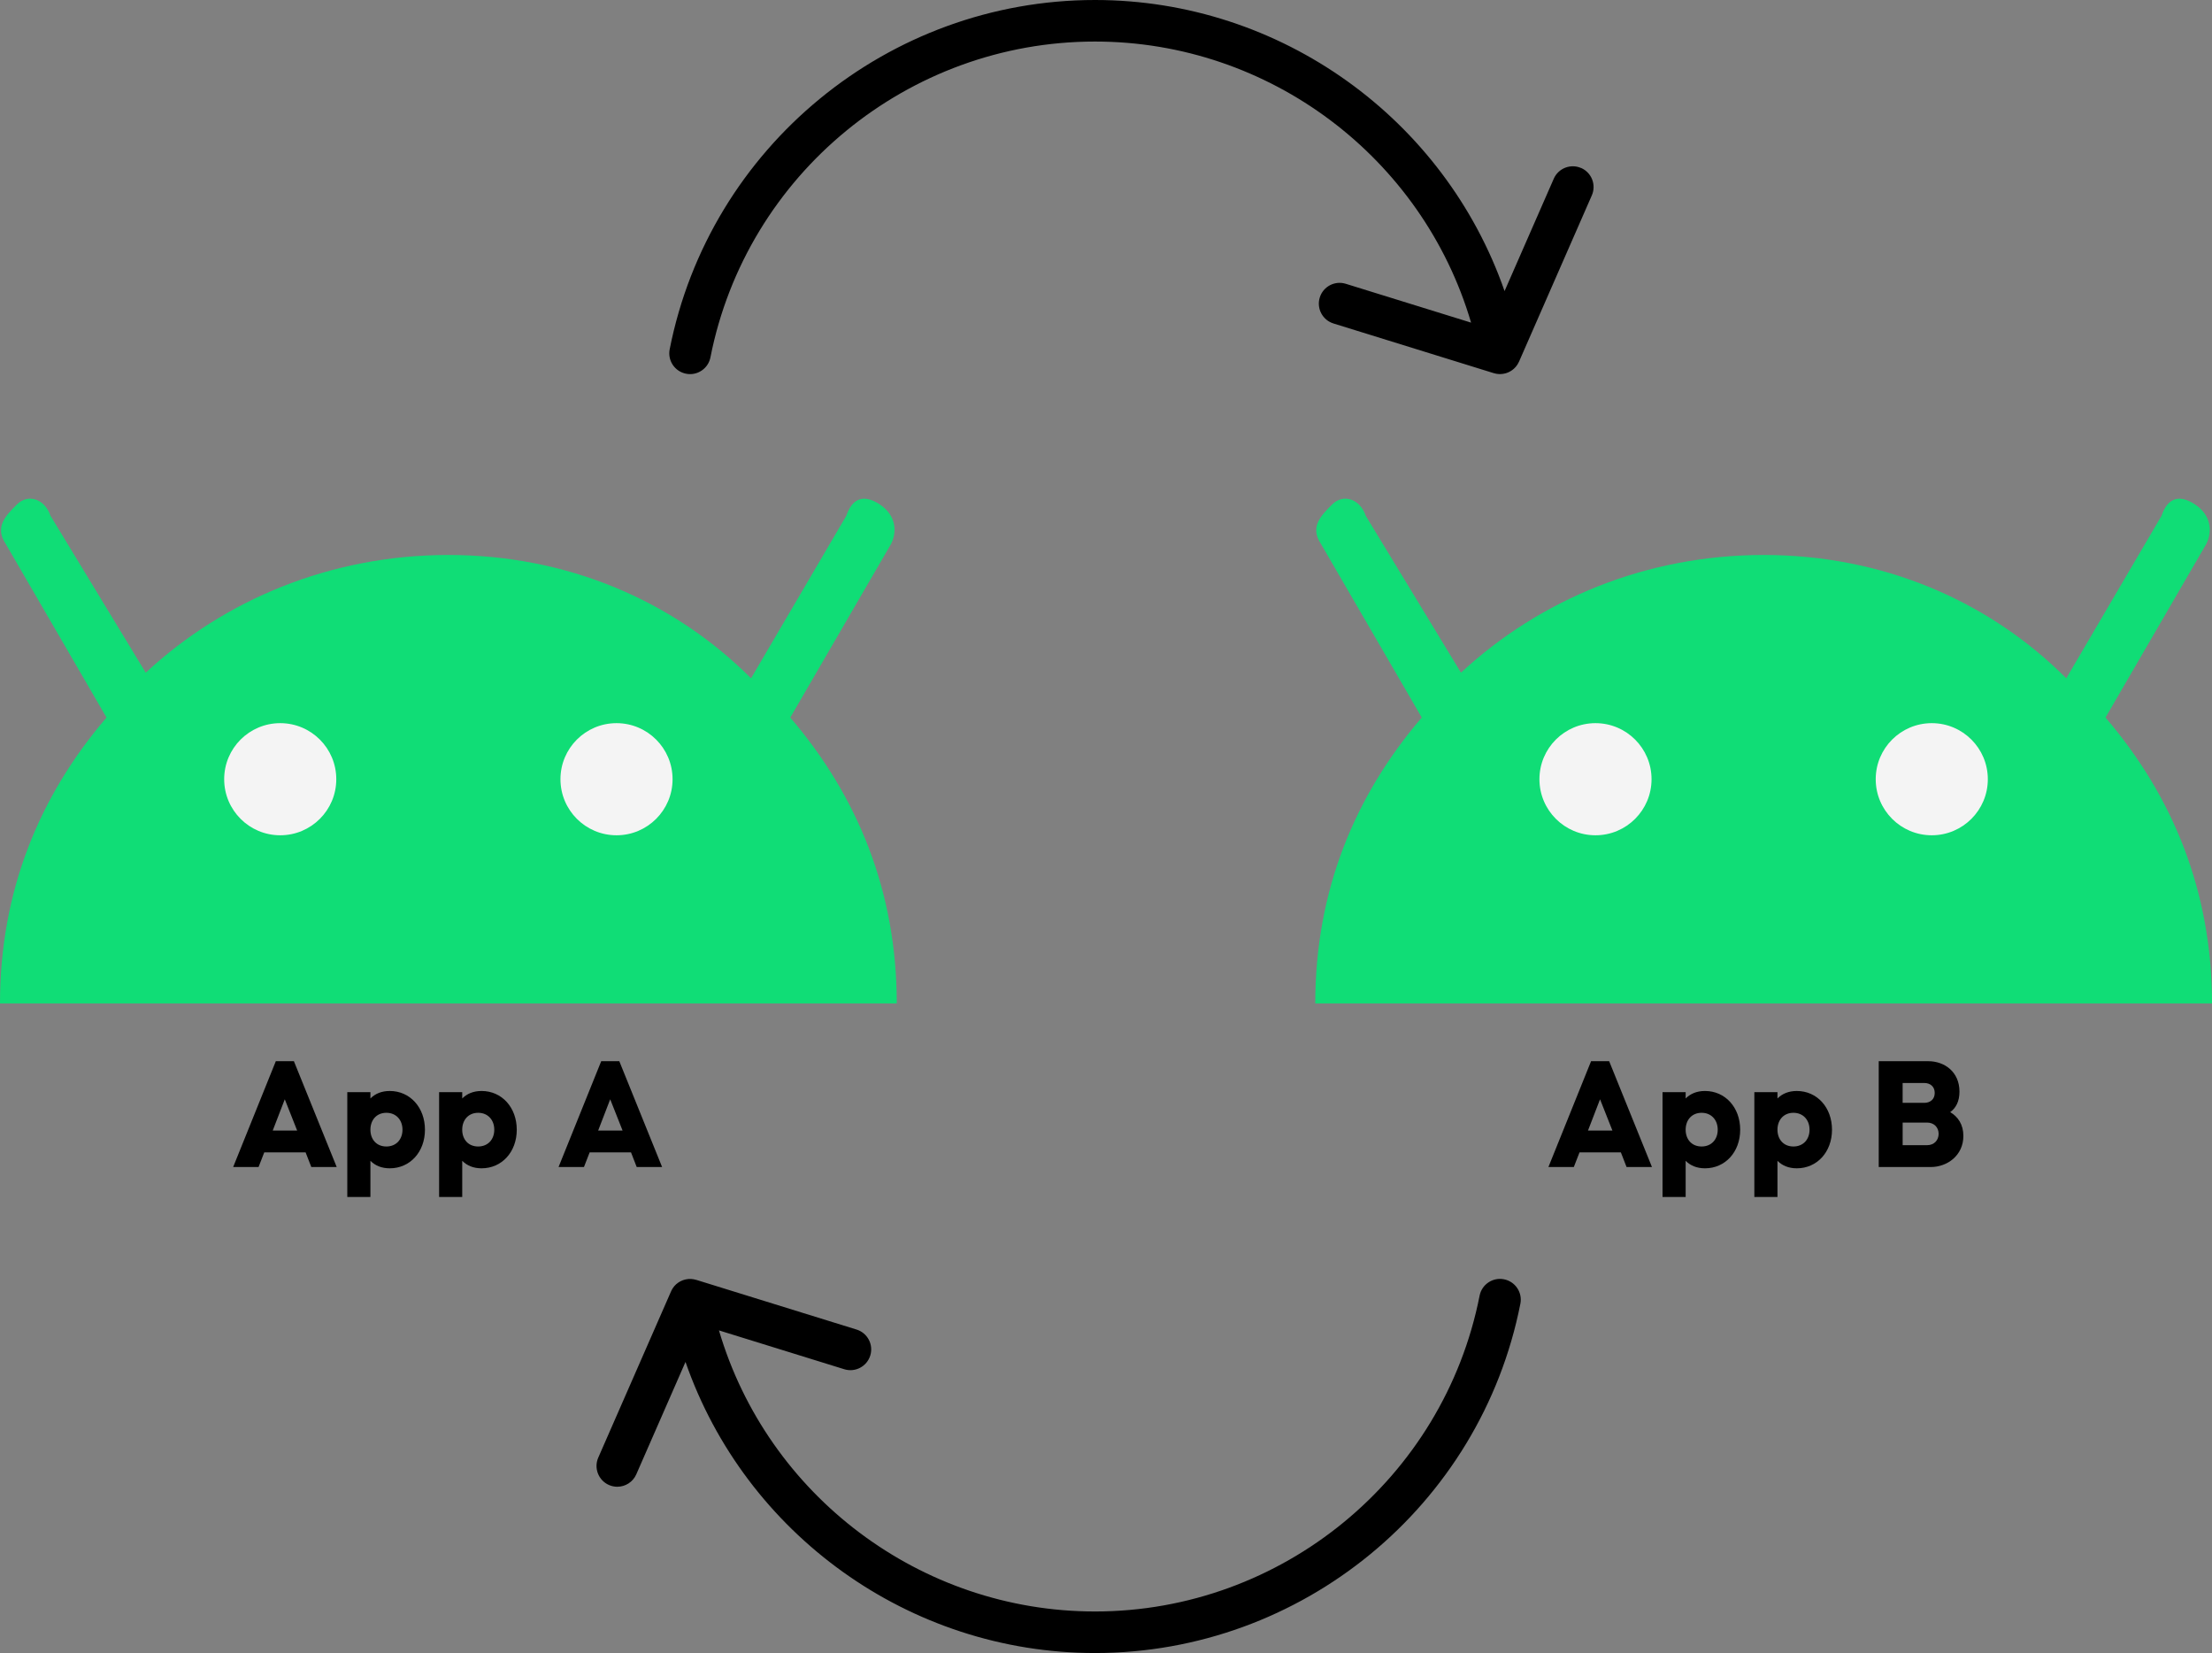 <svg xmlns="http://www.w3.org/2000/svg" id="Ebene_1" viewBox="0 0 1048.5 783.44"><rect x="0" y="0" width="1048.5" height="783.44" fill="#808080" stroke="none"/><defs><style>.cls-1{fill:#f4f4f4;}.cls-2{fill:#10dd76;fill-rule:evenodd;}</style></defs><path id="Head" class="cls-2" d="M425.07,475.58c0-53.13-18.6-98.3-50.48-135.49l47.82-82.36c2.66-5.31,2.66-13.28-5.31-18.6-7.97-5.31-13.28-2.66-15.94,5.31l-45.16,77.04c-37.19-37.19-87.67-58.45-143.46-58.45s-106.27,21.25-143.46,55.79l-45.16-74.39c-2.66-7.97-10.63-10.63-15.94-5.31-5.31,5.31-10.63,10.63-5.31,18.6l47.82,82.36C18.6,377.28,0,422.44,0,475.58h425.07Z"></path><circle id="Eyes" class="cls-1" cx="132.83" cy="369.31" r="26.57"></circle><circle id="Eyes-2" class="cls-1" cx="292.23" cy="369.31" r="26.57"></circle><path d="M130.75,502.95h8.56l20.29,50.16h-12.04l-2.7-6.94h-19.6l-2.7,6.94h-12.04l20.22-50.16ZM140.85,535.82l-5.86-14.81-5.71,14.81h11.57Z"></path><path d="M164.62,517.61h10.96v3.01c2.24-2.24,5.25-3.55,9.18-3.55,9.57,0,16.67,7.79,16.67,18.36s-7.1,18.29-16.67,18.29c-3.94,0-6.94-1.31-9.18-3.55v17.13h-10.96v-49.69ZM190.78,535.43c0-4.63-3.01-8.02-7.64-8.02s-7.56,3.39-7.56,8.02,2.93,7.95,7.56,7.95,7.64-3.32,7.64-7.95Z"></path><path d="M208.14,517.61h10.96v3.01c2.24-2.24,5.25-3.55,9.18-3.55,9.57,0,16.67,7.79,16.67,18.36s-7.1,18.29-16.67,18.29c-3.94,0-6.94-1.31-9.18-3.55v17.13h-10.96v-49.69ZM234.29,535.43c0-4.63-3.01-8.02-7.64-8.02s-7.56,3.39-7.56,8.02,2.93,7.95,7.56,7.95,7.64-3.32,7.64-7.95Z"></path><path d="M284.99,502.95h8.56l20.29,50.16h-12.04l-2.7-6.94h-19.6l-2.7,6.94h-12.04l20.22-50.16ZM295.1,535.82l-5.86-14.81-5.71,14.81h11.57Z"></path><path id="Head-2" class="cls-2" d="M1048.5,475.58c0-53.13-18.6-98.3-50.48-135.49l47.82-82.36c2.66-5.31,2.66-13.28-5.31-18.6-7.97-5.31-13.28-2.66-15.94,5.31l-45.16,77.04c-37.19-37.19-87.67-58.45-143.46-58.45s-106.27,21.25-143.46,55.79l-45.16-74.39c-2.66-7.97-10.63-10.63-15.94-5.31-5.31,5.31-10.63,10.63-5.31,18.6l47.82,82.36c-31.88,37.19-50.48,82.36-50.48,135.49h425.07Z"></path><circle id="Eyes-3" class="cls-1" cx="756.27" cy="369.31" r="26.57"></circle><circle id="Eyes-4" class="cls-1" cx="915.67" cy="369.31" r="26.57"></circle><path d="M754.18,502.95h8.57l20.29,50.16h-12.04l-2.7-6.94h-19.6l-2.7,6.94h-12.04l20.22-50.16ZM764.29,535.82l-5.86-14.81-5.71,14.81h11.57Z"></path><path d="M788.05,517.61h10.96v3.01c2.24-2.24,5.25-3.55,9.18-3.55,9.57,0,16.67,7.79,16.67,18.36s-7.1,18.29-16.67,18.29c-3.94,0-6.95-1.31-9.18-3.55v17.13h-10.96v-49.69ZM814.21,535.43c0-4.63-3.01-8.02-7.64-8.02s-7.56,3.39-7.56,8.02,2.93,7.95,7.56,7.95,7.64-3.32,7.64-7.95Z"></path><path d="M831.57,517.61h10.96v3.01c2.24-2.24,5.25-3.55,9.18-3.55,9.57,0,16.67,7.79,16.67,18.36s-7.1,18.29-16.67,18.29c-3.94,0-6.95-1.31-9.18-3.55v17.13h-10.96v-49.69ZM857.73,535.43c0-4.63-3.01-8.02-7.64-8.02s-7.56,3.39-7.56,8.02,2.93,7.95,7.56,7.95,7.64-3.32,7.64-7.95Z"></path><path d="M890.52,502.95h23.46c7.72,0,14.82,5.02,14.82,14.43,0,4.63-1.7,7.79-4.4,9.72,3.7,2.16,6.25,5.86,6.25,11.27,0,9.34-7.72,14.74-15.43,14.74h-24.69v-50.16ZM912.05,522.7c3.01,0,5.02-1.78,5.02-4.71s-2.01-4.71-5.02-4.71h-10.19v9.41h10.19ZM913.44,542.76c3.4,0,5.48-2.39,5.48-5.4s-2.16-5.32-5.48-5.32h-11.57v10.73h11.57Z"></path><path d="M749.46,79.64c-4.98-2.18-10.79.09-12.97,5.07l-23.32,53.25C684.87,56.56,607.29,0,519.04,0c-97.92,0-182.71,69.63-201.61,165.56-1.05,5.34,2.42,10.51,7.76,11.56.64.13,1.28.19,1.91.19,4.61,0,8.73-3.25,9.65-7.94,17.09-86.73,93.76-149.68,182.29-149.68,82.83,0,155.27,55.09,178.26,133.22l-59.4-18.41c-5.2-1.61-10.71,1.3-12.32,6.49-1.61,5.19,1.3,10.71,6.49,12.32l75.93,23.53s.02,0,.03,0h.04s.06.03.09.04c.35.1.7.19,1.05.25.1.02.2.03.31.05.3.04.59.08.89.09.11,0,.21.01.32.02.08,0,.17.01.26.01.13,0,.26-.02.4-.03.25,0,.51-.02.76-.05.19-.02.38-.05.57-.09.26-.04.51-.1.76-.16.18-.05.36-.1.54-.15.25-.08.5-.18.74-.28.17-.07.34-.14.51-.22.24-.11.47-.24.7-.38.16-.09.33-.18.48-.29.21-.14.42-.3.62-.46.15-.12.32-.23.46-.37.02-.02.04-.03.06-.05.2-.18.38-.38.56-.57.11-.12.23-.22.34-.35.29-.34.56-.7.8-1.08.07-.12.13-.24.2-.36.17-.29.33-.57.46-.87.02-.05.05-.09.08-.14l34.51-78.81c2.18-4.98-.09-10.79-5.07-12.97Z"></path><path d="M712.9,606.32c-5.33-1.05-10.51,2.42-11.56,7.76-17.09,86.73-93.76,149.68-182.29,149.68-82.83,0-155.27-55.09-178.26-133.22l59.4,18.41c5.19,1.61,10.71-1.3,12.32-6.49,1.61-5.19-1.3-10.71-6.49-12.32l-75.91-23.52s-.01,0-.02,0l-.08-.02s-.08-.02-.12-.03c-.33-.1-.67-.18-1.01-.24-.1-.02-.19-.03-.29-.05-.31-.05-.62-.08-.94-.1-.08,0-.16-.01-.24-.02-.4-.01-.79,0-1.18.03,0,0,0,0,0,0-.37.03-.74.09-1.11.17-.11.02-.21.05-.31.07-.28.07-.55.14-.82.23-.1.04-.21.07-.31.1-.35.13-.7.28-1.04.45-.03.01-.05.03-.08.04-.32.16-.62.35-.92.55-.08.06-.17.12-.25.17-.26.18-.51.38-.75.59-.04.04-.09.06-.13.1-.02.02-.03.04-.05.05-.29.27-.58.55-.84.86-.01.02-.02.03-.04.05-.23.27-.45.57-.65.87-.06.1-.12.19-.18.29-.14.23-.28.47-.4.71-.06.12-.12.23-.17.35-.03.06-.07.12-.09.19l-34.51,78.81c-2.18,4.98.09,10.79,5.07,12.97,1.29.56,2.62.83,3.94.83,3.79,0,7.41-2.2,9.02-5.9l23.32-53.25c28.3,81.39,105.88,137.96,194.13,137.96,97.92,0,182.71-69.63,201.61-165.56,1.05-5.34-2.42-10.51-7.76-11.57Z"></path></svg>